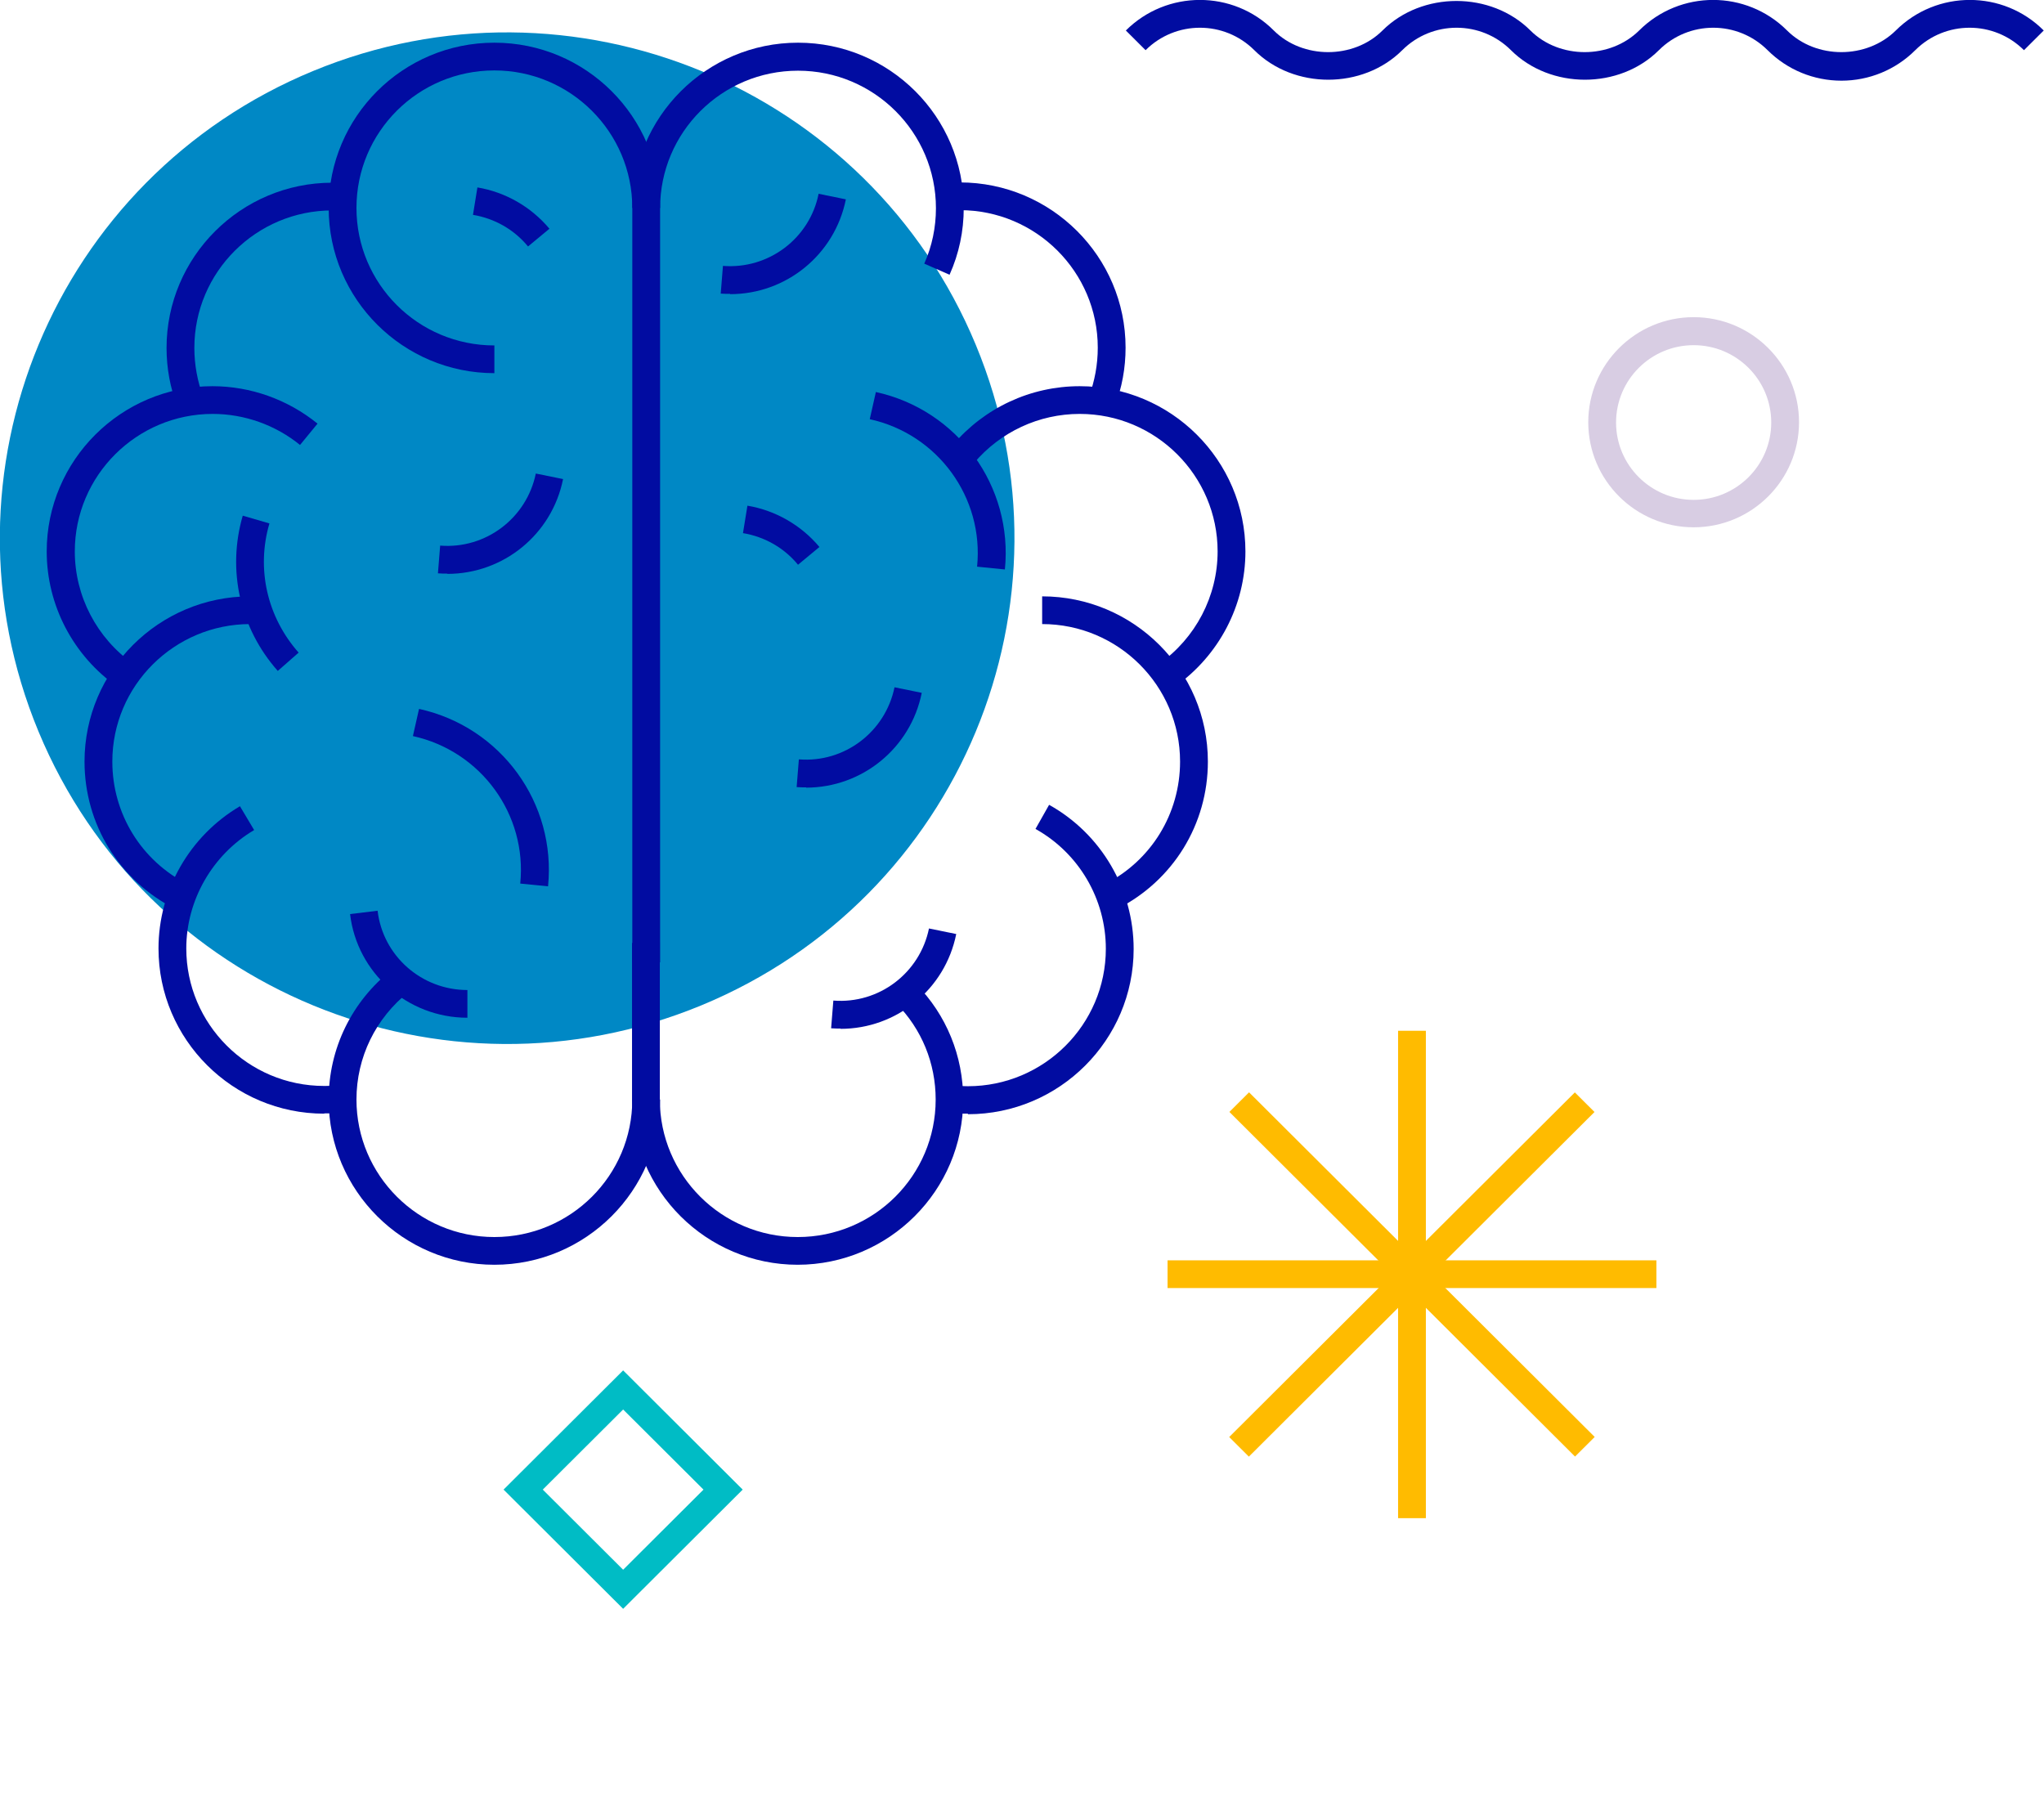<svg width="114" height="101" viewBox="0 0 114 101" fill="none" xmlns="http://www.w3.org/2000/svg">
<g clip-path="url(#clip0_273_789)">
<g style="mix-blend-mode:multiply">
<path d="M39.111 56.073C53.544 50.112 60.398 33.614 54.419 19.223C48.441 4.833 31.894 -2.001 17.461 3.96C3.028 9.921 -3.826 26.419 2.152 40.809C8.131 55.2 24.678 62.033 39.111 56.073Z" fill="#0088C5"/>
</g>
<path d="M94.46 29.409C91.219 29.409 88.582 26.781 88.582 23.549C88.582 20.318 91.219 17.689 94.46 17.689C97.701 17.689 100.337 20.318 100.337 23.549C100.337 26.781 97.701 29.409 94.46 29.409ZM94.46 19.251C92.072 19.251 90.133 21.183 90.133 23.565C90.133 25.946 92.072 27.879 94.46 27.879C96.848 27.879 98.787 25.946 98.787 23.565C98.787 21.183 96.848 19.251 94.46 19.251Z" fill="#D8CDE3"/>
<g style="mix-blend-mode:multiply">
<path d="M34.754 89.728L28.085 83.079L34.754 76.43L41.422 83.079L34.754 89.728ZM30.272 83.079L34.754 87.548L39.236 83.079L34.754 78.611L30.272 83.079Z" fill="#00BCC5"/>
</g>
<g style="mix-blend-mode:multiply">
<path d="M79.525 57.489H77.975V84.672H79.525V57.489Z" fill="#FFBB00"/>
</g>
<g style="mix-blend-mode:multiply">
<path d="M92.382 70.292H65.118V71.838H92.382V70.292Z" fill="#FFBB00"/>
</g>
<g style="mix-blend-mode:multiply">
<path d="M87.834 60.926L68.556 80.147L69.653 81.24L88.93 62.019L87.834 60.926Z" fill="#FFBB00"/>
</g>
<g style="mix-blend-mode:multiply">
<path d="M69.663 60.921L68.567 62.015L87.845 81.236L88.941 80.142L69.663 60.921Z" fill="#FFBB00"/>
</g>
<g style="mix-blend-mode:multiply">
<path d="M102.71 4.5C101.159 4.5 99.686 3.897 98.585 2.799C96.91 1.129 94.196 1.129 92.521 2.799C90.319 4.995 86.473 4.995 84.271 2.799C82.596 1.129 79.882 1.129 78.207 2.799C76.005 4.995 72.159 4.995 69.957 2.799C68.282 1.129 65.568 1.129 63.893 2.799L62.792 1.701C65.072 -0.572 68.778 -0.572 71.043 1.701C72.655 3.309 75.493 3.309 77.106 1.701C79.308 -0.495 83.154 -0.495 85.357 1.701C86.969 3.309 89.792 3.309 91.42 1.701C93.7 -0.572 97.391 -0.572 99.671 1.701C101.283 3.309 104.106 3.309 105.734 1.701C108.014 -0.572 111.72 -0.572 113.985 1.701L112.883 2.799C111.209 1.129 108.495 1.129 106.82 2.799C105.719 3.897 104.245 4.5 102.695 4.5H102.71Z" fill="#010CA1"/>
</g>
<path d="M27.573 70.539C22.487 70.539 18.331 66.411 18.331 61.324C18.331 58.479 19.618 55.85 21.851 54.087L22.812 55.309C20.951 56.778 19.881 58.974 19.881 61.324C19.881 65.545 23.324 68.993 27.573 68.993C31.823 68.993 35.265 65.561 35.265 61.324H36.816C36.816 66.395 32.676 70.539 27.573 70.539Z" fill="#010CA1"/>
<path d="M27.573 20.812C22.487 20.812 18.331 16.684 18.331 11.597C18.331 6.51 22.471 2.381 27.573 2.381C32.676 2.381 36.816 6.51 36.816 11.597H35.265C35.265 7.376 31.823 3.928 27.573 3.928C23.324 3.928 19.881 7.36 19.881 11.597C19.881 15.834 23.324 19.266 27.573 19.266V20.812Z" fill="#010CA1"/>
<path d="M9.894 22.683C9.491 21.632 9.289 20.534 9.289 19.405C9.289 14.334 13.43 10.19 18.532 10.19C18.749 10.19 18.951 10.19 19.168 10.205L19.059 11.752C18.889 11.752 18.718 11.736 18.532 11.736C14.299 11.736 10.84 15.169 10.84 19.405C10.84 20.349 11.011 21.261 11.336 22.142L9.894 22.699V22.683Z" fill="#010CA1"/>
<path d="M6.544 38.3C4.079 36.569 2.605 33.754 2.605 30.755C2.605 25.683 6.746 21.539 11.848 21.539C13.973 21.539 16.051 22.281 17.71 23.627L16.733 24.817C15.368 23.704 13.632 23.085 11.864 23.085C7.63 23.085 4.172 26.518 4.172 30.755C4.172 33.244 5.397 35.594 7.444 37.032L6.56 38.3H6.544Z" fill="#010CA1"/>
<path d="M9.786 50.701C6.653 49.124 4.714 45.97 4.714 42.475C4.714 37.403 8.855 33.26 13.957 33.26V34.806C9.724 34.806 6.265 38.238 6.265 42.475C6.265 45.382 7.878 48.011 10.483 49.325L9.786 50.701Z" fill="#010CA1"/>
<path d="M18.082 62.112C12.996 62.112 8.84 57.984 8.84 52.897C8.84 49.65 10.576 46.619 13.383 44.965L14.174 46.294C11.848 47.67 10.39 50.206 10.39 52.897C10.39 57.118 13.833 60.566 18.082 60.566C18.393 60.566 18.703 60.551 19.013 60.504L19.199 62.035C18.827 62.081 18.455 62.097 18.082 62.097V62.112Z" fill="#010CA1"/>
<path d="M44.493 70.539C39.406 70.539 35.25 66.411 35.25 61.324V52.588H36.801V61.324C36.801 65.545 40.243 68.993 44.493 68.993C48.742 68.993 52.185 65.561 52.185 61.324C52.185 59.298 51.409 57.396 49.983 55.958L51.084 54.876C52.79 56.608 53.72 58.896 53.72 61.324C53.72 66.395 49.579 70.539 44.477 70.539H44.493Z" fill="#010CA1"/>
<path d="M36.816 53.67H35.265V11.597C35.265 6.525 39.406 2.381 44.508 2.381C49.61 2.381 53.751 6.51 53.751 11.597C53.751 12.896 53.487 14.148 52.96 15.323L51.549 14.705C51.983 13.731 52.2 12.679 52.2 11.612C52.2 7.391 48.758 3.943 44.508 3.943C40.259 3.943 36.816 7.376 36.816 11.612V53.685V53.67Z" fill="#010CA1"/>
<path d="M62.172 22.683L60.73 22.127C61.055 21.261 61.226 20.333 61.226 19.39C61.226 15.169 57.783 11.721 53.534 11.721C53.363 11.721 53.177 11.721 53.007 11.736L52.898 10.19C53.115 10.19 53.317 10.174 53.534 10.174C58.621 10.174 62.777 14.303 62.777 19.39C62.777 20.519 62.575 21.632 62.172 22.668V22.683Z" fill="#010CA1"/>
<path d="M65.522 38.3L64.638 37.032C66.685 35.594 67.91 33.244 67.91 30.755C67.91 26.533 64.467 23.085 60.218 23.085C57.938 23.085 55.798 24.09 54.325 25.822L53.131 24.832C54.899 22.745 57.473 21.539 60.218 21.539C65.305 21.539 69.461 25.668 69.461 30.755C69.461 33.754 67.987 36.569 65.522 38.3Z" fill="#010CA1"/>
<path d="M62.296 50.701L61.598 49.325C64.204 48.011 65.816 45.382 65.816 42.475C65.816 38.254 62.373 34.806 58.124 34.806V33.26C63.211 33.26 67.367 37.388 67.367 42.475C67.367 45.97 65.429 49.124 62.296 50.701Z" fill="#010CA1"/>
<path d="M53.984 62.112C53.611 62.112 53.239 62.097 52.867 62.05L53.053 60.52C53.363 60.551 53.673 60.581 53.984 60.581C58.217 60.581 61.676 57.149 61.676 52.912C61.676 50.144 60.171 47.578 57.752 46.232L58.512 44.887C61.428 46.511 63.227 49.603 63.227 52.928C63.227 57.999 59.086 62.143 53.984 62.143V62.112Z" fill="#010CA1"/>
<path d="M15.493 37.419C13.383 35.038 12.655 31.806 13.539 28.76L15.027 29.193C14.283 31.729 14.903 34.419 16.656 36.398L15.493 37.419Z" fill="#010CA1"/>
<path d="M56.046 31.76L54.495 31.605C54.883 27.755 52.309 24.214 48.509 23.379L48.85 21.864C53.425 22.869 56.511 27.121 56.046 31.76Z" fill="#010CA1"/>
<path d="M30.567 49.433L29.016 49.279C29.403 45.428 26.829 41.888 23.029 41.053L23.371 39.537C27.946 40.542 31.032 44.794 30.567 49.433Z" fill="#010CA1"/>
<path d="M46.881 57.365C46.71 57.365 46.54 57.365 46.354 57.35L46.478 55.804C49.021 56.005 51.301 54.273 51.812 51.783L53.332 52.093C52.712 55.185 49.998 57.381 46.881 57.381V57.365Z" fill="#010CA1"/>
<path d="M44.958 43.913C44.787 43.913 44.617 43.913 44.431 43.898L44.555 42.352C47.098 42.553 49.378 40.821 49.89 38.331L51.409 38.641C50.789 41.733 48.075 43.929 44.958 43.929V43.913Z" fill="#010CA1"/>
<path d="M40.724 16.39C40.554 16.39 40.383 16.39 40.197 16.375L40.321 14.829C42.864 15.03 45.16 13.298 45.656 10.808L47.176 11.118C46.555 14.21 43.841 16.406 40.724 16.406V16.39Z" fill="#010CA1"/>
<path d="M24.953 31.992C24.782 31.992 24.611 31.992 24.425 31.976L24.549 30.43C27.093 30.631 29.372 28.899 29.884 26.41L31.404 26.719C30.784 29.812 28.07 32.007 24.953 32.007V31.992Z" fill="#010CA1"/>
<path d="M44.508 31.497C43.733 30.554 42.647 29.935 41.438 29.734L41.686 28.203C43.252 28.466 44.679 29.286 45.702 30.507L44.508 31.497Z" fill="#010CA1"/>
<path d="M29.45 13.746C28.674 12.803 27.589 12.184 26.379 11.983L26.627 10.453C28.194 10.716 29.62 11.535 30.644 12.757L29.45 13.746Z" fill="#010CA1"/>
<path d="M26.069 56.762C22.735 56.762 19.912 54.273 19.525 50.98L21.06 50.794C21.355 53.314 23.51 55.216 26.069 55.216V56.762Z" fill="#010CA1"/>
</g>
<defs>
<clipPath id="clip0_273_789">
<rect width="114" height="101" fill="white"/>
</clipPath>
</defs>
</svg>
